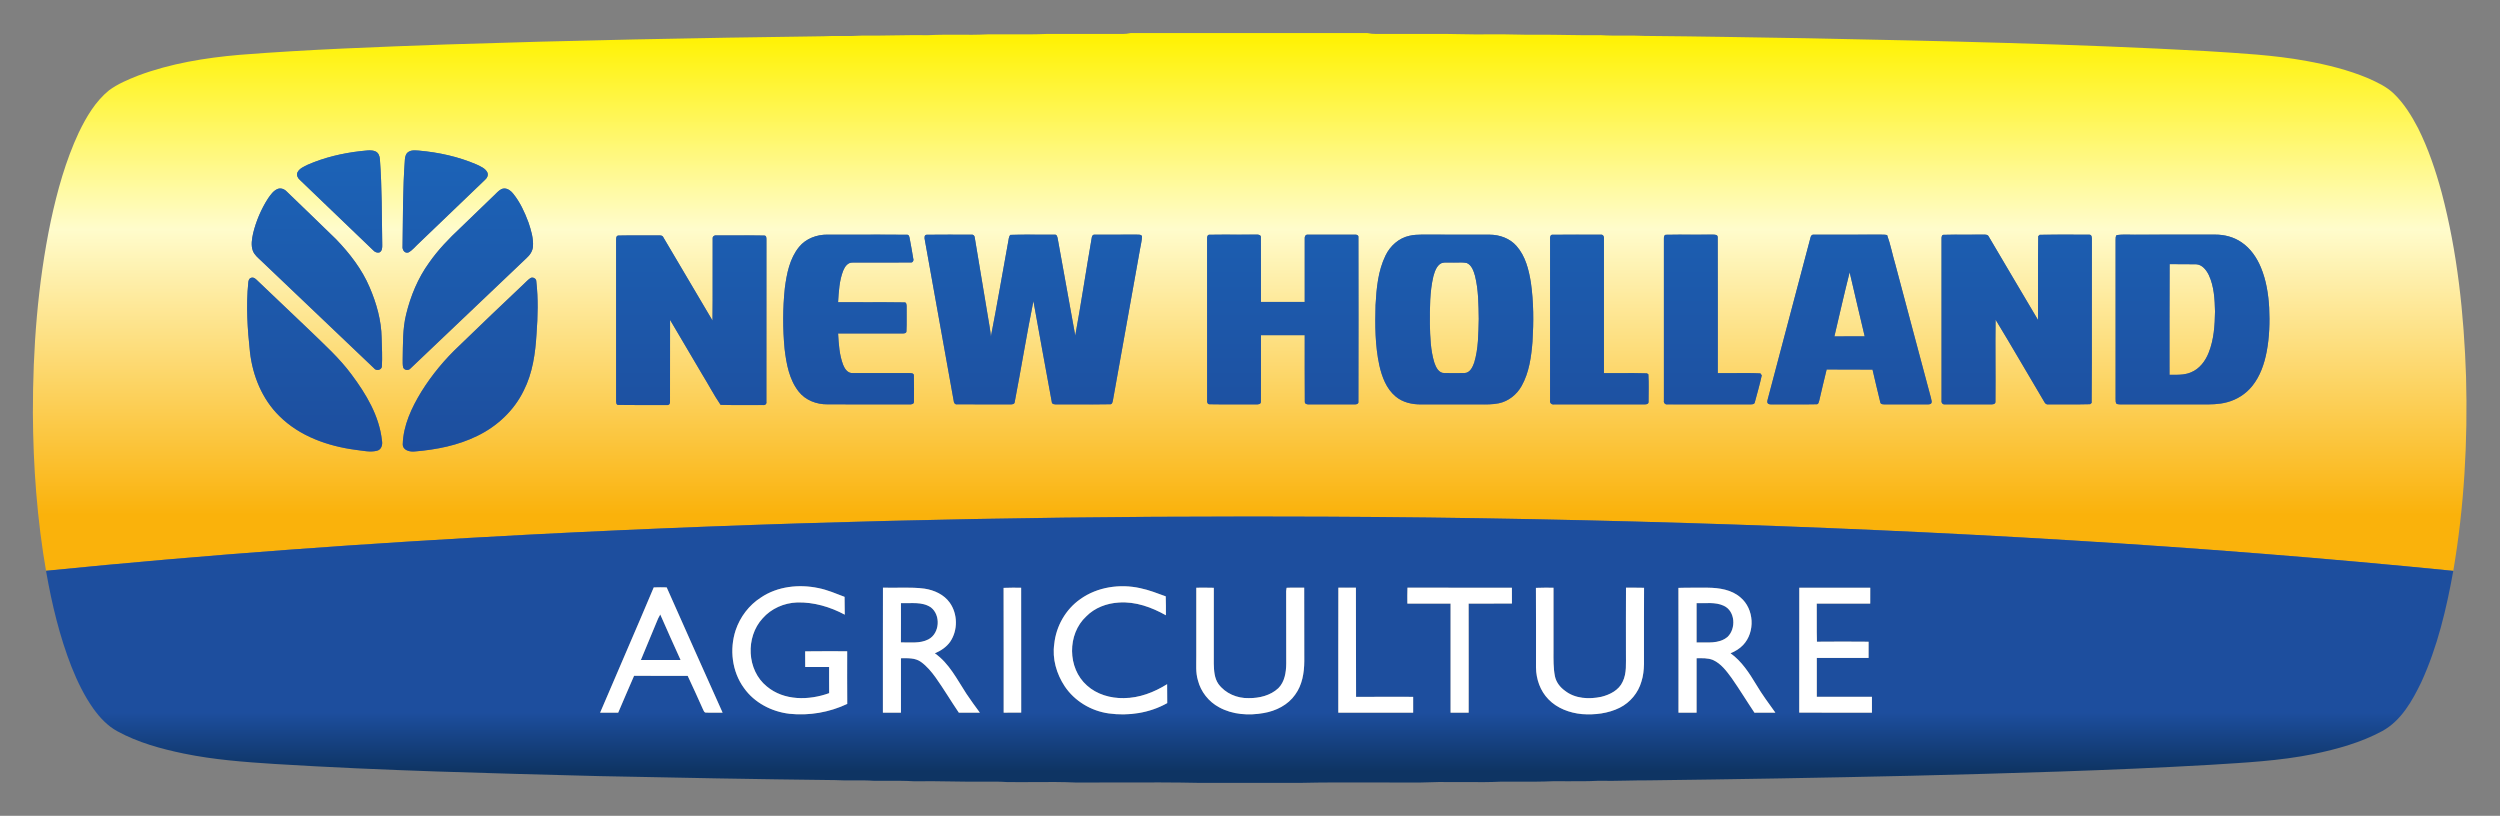 <?xml version="1.0" encoding="UTF-8" standalone="no"?>
<svg xmlns:inkscape="http://www.inkscape.org/namespaces/inkscape" xmlns:sodipodi="http://sodipodi.sourceforge.net/DTD/sodipodi-0.dtd" xmlns="http://www.w3.org/2000/svg" xmlns:svg="http://www.w3.org/2000/svg" version="1.1" id="svg2" width="718.111" height="234.331" viewBox="0 0 718.111 234.331" sodipodi:docname="new-holland.ai">
  <rect x="0" y="0" width="718.111" height="234.331" fill="#808080" stroke="none"/>
  <defs id="defs6">
    <linearGradient x1="0" y1="0" x2="1" y2="0" gradientUnits="userSpaceOnUse" gradientTransform="matrix(0,116.179,116.179,0,269.291,52.482)" spreadMethod="pad" id="linearGradient30">
      <stop style="stop-opacity:1;stop-color:#fab20b" offset="0" id="stop22"></stop>
      <stop style="stop-opacity:1;stop-color:#fab20b" offset="0.105" id="stop24"></stop>
      <stop style="stop-opacity:1;stop-color:#fffccc" offset="0.637" id="stop26"></stop>
      <stop style="stop-opacity:1;stop-color:#fff200" offset="1" id="stop28"></stop>
    </linearGradient>
    <linearGradient x1="0" y1="0" x2="1" y2="0" gradientUnits="userSpaceOnUse" gradientTransform="matrix(0,57.398,57.398,0,269.288,7.087)" spreadMethod="pad" id="linearGradient54">
      <stop style="stop-opacity:1;stop-color:#0e3463" offset="0" id="stop46"></stop>
      <stop style="stop-opacity:1;stop-color:#0e3463" offset="0.043" id="stop48"></stop>
      <stop style="stop-opacity:1;stop-color:#1d4e9e" offset="0.264" id="stop50"></stop>
      <stop style="stop-opacity:1;stop-color:#1d4e9e" offset="1" id="stop52"></stop>
    </linearGradient>
    <linearGradient x1="0" y1="0" x2="1" y2="0" gradientUnits="userSpaceOnUse" gradientTransform="matrix(0,-64.913,-64.913,0,271.146,143.395)" spreadMethod="pad" id="linearGradient74">
      <stop style="stop-opacity:1;stop-color:#1c63b7" offset="0" id="stop70"></stop>
      <stop style="stop-opacity:1;stop-color:#1d4e9e" offset="1" id="stop72"></stop>
    </linearGradient>
    <clipPath id="clipPath84">
      <path d="M 0,175.748 H 538.583 V 0 H 0 Z" id="path82"></path>
    </clipPath>
  </defs>
  <g id="g8" inkscape:groupmode="layer" inkscape:label="new-holland" transform="matrix(1.333,0,0,-1.333,0,234.331)">
    <g id="g10">
      <g id="g12">
        <g id="g18">
          <g id="g20">
            <path d="m 243.61,168.662 c -0.558,-0.126 -1.133,-0.198 -1.704,-0.187 v 0 c -2.81,0.008 -5.617,0.008 -8.424,0.007 v 0 c -2.545,0 -5.089,-0.001 -7.636,0.005 v 0 c -2.805,-0.124 -5.619,-0.111 -8.434,-0.098 v 0 c -1.539,0.007 -3.079,0.014 -4.618,-0.001 v 0 c -2.112,-0.11 -4.225,-0.098 -6.339,-0.086 v 0 c -2.138,0.011 -4.275,0.023 -6.413,-0.09 v 0 c -2.492,0.034 -4.982,-0.006 -7.473,-0.045 v 0 c -2.311,-0.037 -4.621,-0.074 -6.931,-0.052 v 0 c -1.44,-0.097 -2.882,-0.09 -4.324,-0.081 v 0 c -1.313,0.007 -2.627,0.014 -3.94,-0.058 v 0 c -27.07,-0.346 -54.128,-0.883 -81.187,-1.764 v 0 c -14.87,-0.539 -29.752,-1.068 -44.582,-2.238 v 0 c -7.406,-0.646 -14.835,-1.848 -21.821,-4.463 v 0 c -2.176,-0.865 -4.379,-1.777 -6.279,-3.174 v 0 c -2.946,-2.391 -4.908,-5.748 -6.536,-9.121 v 0 c -2.826,-6.065 -4.627,-12.542 -6.026,-19.069 v 0 C 8.106,114.557 7.07,100.635 7.087,86.781 v 0 C 7.145,75.302 7.991,63.799 9.97,52.483 v 0 l -0.046,0.313 c 34.563,3.463 69.241,5.96 103.941,7.784 v 0 c 53.421,2.771 106.911,4.008 160.401,3.899 v 0 c 29.722,-0.007 59.445,-0.493 89.162,-1.388 v 0 C 418.594,61.4 473.735,58.28 528.65,52.777 v 0 c 2.36,13.821 3.137,27.871 2.752,41.864 v 0 c -0.449,13.344 -1.841,26.731 -5.259,39.667 v 0 c -1.289,4.752 -2.871,9.446 -5.076,13.861 v 0 c -1.405,2.689 -3.023,5.316 -5.219,7.436 v 0 c -1.583,1.53 -3.609,2.46 -5.594,3.343 v 0 c -4.224,1.769 -8.701,2.878 -13.219,3.704 v 0 c -7.129,1.307 -14.392,1.662 -21.619,2.129 v 0 c -28.607,1.571 -57.253,2.182 -85.882,2.765 v 0 c -11.7,0.189 -23.395,0.409 -35.089,0.506 v 0 c -1.513,0.081 -3.027,0.074 -4.54,0.068 v 0 c -1.655,-0.007 -3.311,-0.014 -4.966,0.094 v 0 c -2.418,-0.04 -4.838,0 -7.258,0.039 v 0 c -2.118,0.035 -4.236,0.07 -6.35,0.051 v 0 c -1.638,-0.022 -3.272,0.012 -4.905,0.046 v 0 c -1.802,0.038 -3.603,0.076 -5.402,0.038 v 0 c -2.173,-0.037 -4.341,0.004 -6.509,0.044 v 0 c -2.003,0.038 -4.006,0.075 -6.009,0.052 v 0 c -1.872,-0.004 -3.744,-0.004 -5.615,-0.003 v 0 c -2.115,0 -4.231,0 -6.35,-0.006 v 0 c -0.619,-0.011 -1.26,0.061 -1.875,0.187 v 0 z M 80.402,121.875 c -5.265,5.057 -10.548,10.115 -15.82,15.181 v 0 c -0.449,0.388 -0.748,1.027 -0.478,1.605 v 0 c 0.432,0.852 1.387,1.223 2.187,1.63 v 0 c 3.626,1.583 7.516,2.496 11.435,2.94 v 0 c 1.047,0.058 2.163,0.369 3.171,-0.058 v 0 c 0.662,-0.288 0.927,-1.014 0.966,-1.673 v 0 c 0.467,-6.158 0.403,-12.334 0.507,-18.503 v 0 c 0.012,-0.569 -0.012,-1.287 -0.592,-1.595 v 0 c -0.111,-0.03 -0.219,-0.044 -0.325,-0.044 v 0 c -0.409,0 -0.777,0.208 -1.051,0.517 m 6.342,0.834 c 0.086,6.233 0.046,12.47 0.5,18.689 v 0 c 0.029,0.669 0.248,1.42 0.898,1.734 v 0 c 0.628,0.352 1.375,0.256 2.072,0.212 v 0 c 4.293,-0.375 8.568,-1.304 12.534,-3.02 v 0 c 0.834,-0.41 1.818,-0.793 2.267,-1.674 v 0 c 0.299,-0.628 -0.092,-1.275 -0.575,-1.682 v 0 c -4.708,-4.513 -9.404,-9.03 -14.122,-13.541 v 0 c -0.754,-0.669 -1.382,-1.523 -2.274,-2.025 v 0 c -0.117,-0.042 -0.229,-0.061 -0.334,-0.061 v 0 c -0.651,0 -1.046,0.738 -0.966,1.368 M 80.591,96.441 c -8.096,7.702 -16.182,15.422 -24.278,23.122 v 0 c -0.697,0.673 -1.508,1.293 -1.841,2.225 v 0 c -0.432,1.223 -0.179,2.531 0.074,3.75 v 0 c 0.656,2.672 1.755,5.244 3.251,7.555 v 0 c 0.541,0.761 1.117,1.609 2.026,1.984 v 0 c 0.731,0.288 1.502,-0.049 2.003,-0.595 v 0 c 3.522,-3.428 7.09,-6.804 10.588,-10.241 v 0 c 2.941,-3.054 5.594,-6.473 7.251,-10.395 v 0 c 1.468,-3.432 2.509,-7.098 2.573,-10.831 v 0 c 0.057,-2.076 0.172,-4.151 0.052,-6.222 v 0 c -0.062,-0.47 -0.496,-0.729 -0.929,-0.729 v 0 c -0.296,0 -0.592,0.121 -0.77,0.377 m 6.302,0.123 c -0.167,0.604 -0.103,1.237 -0.12,1.838 v 0 c 0.074,3.248 -0.041,6.536 0.758,9.711 v 0 c 0.956,3.922 2.534,7.744 4.91,11.032 v 0 c 1.939,2.794 4.322,5.251 6.796,7.572 v 0 c 2.394,2.312 4.794,4.61 7.188,6.931 v 0 c 0.506,0.479 0.967,1.026 1.582,1.371 v 0 c 0.979,0.482 1.991,-0.2 2.579,-0.961 v 0 c 1.485,-1.833 2.479,-4.009 3.296,-6.208 v 0 c 0.553,-1.65 1.082,-3.375 0.968,-5.141 v 0 c -0.058,-1.005 -0.656,-1.882 -1.399,-2.542 v 0 c -8.344,-7.915 -16.66,-15.873 -25.01,-23.789 v 0 c -0.175,-0.211 -0.437,-0.312 -0.7,-0.312 v 0 c -0.345,0 -0.691,0.172 -0.848,0.498 m 183.816,28.672 c 0.422,0.044 1.07,-0.063 0.997,-0.63 v 0 c 0.032,-4.628 0,-9.251 0.011,-13.879 v 0 h 9.431 c 0,4.549 -0.005,9.095 0,13.647 v 0 c -0.058,0.424 0.19,0.94 0.708,0.847 v 0 c 3.355,0.015 6.705,0.009 10.066,0 v 0 c 0.367,0.073 0.873,-0.113 0.798,-0.575 v 0 c 0.024,-11.807 0.024,-23.615 0,-35.423 v 0 c 0.075,-0.443 -0.442,-0.609 -0.794,-0.575 v 0 c -3.262,-0.013 -6.531,0 -9.793,0 v 0 c -0.426,-0.029 -1.002,0.059 -0.967,0.596 v 0 c -0.046,4.778 -0.006,9.548 -0.018,14.324 v 0 c -3.148,0.008 -6.289,0.008 -9.431,0 v 0 c -0.011,-4.77 0.021,-9.546 -0.011,-14.316 v 0 c 0.028,-0.617 -0.633,-0.614 -1.105,-0.61 v 0 c -0.055,0.001 -0.108,0.001 -0.156,0.001 v 0 c -1.389,0.014 -2.777,0.01 -4.163,0.005 v 0 c -1.872,-0.006 -3.741,-0.012 -5.61,0.03 v 0 c -0.453,-0.043 -0.609,0.458 -0.551,0.819 v 0 c -0.007,11.613 0,23.243 -0.007,34.865 v 0 c -0.028,0.328 0.07,0.897 0.531,0.845 v 0 c 1.916,0.033 3.833,0.028 5.75,0.023 v 0 c 0.679,-0.001 1.356,-0.003 2.034,-0.003 v 0 c 0.76,0 1.52,0.002 2.28,0.009 m 185.451,-36.5 c -0.328,0.252 -0.254,0.674 -0.278,1.034 v 0 c 0.012,11.436 0.012,22.869 0,34.304 v 0 c 0.024,0.357 -0.05,0.796 0.249,1.063 v 0 c 0.987,0.132 1.984,0.112 2.984,0.093 v 0 c 0.631,-0.013 1.264,-0.026 1.897,0 v 0 c 5.437,0 10.875,-0.009 16.325,0.006 v 0 c 1.997,0.009 4.034,-0.517 5.69,-1.664 v 0 c 1.925,-1.295 3.282,-3.282 4.163,-5.403 v 0 c 1.138,-2.73 1.616,-5.702 1.788,-8.647 v 0 c 0.149,-3.175 0.06,-6.364 -0.535,-9.496 v 0 c -0.505,-2.643 -1.404,-5.287 -3.113,-7.412 v 0 c -1.369,-1.709 -3.303,-2.945 -5.42,-3.498 v 0 c -1.788,-0.493 -3.634,-0.481 -5.471,-0.469 v 0 c -0.489,0.004 -0.979,0.007 -1.465,10e-4 v 0 h -14.957 c -0.161,0.002 -0.323,-10e-4 -0.484,-0.003 v 0 c -0.12,-0.002 -0.239,-0.004 -0.358,-0.004 v 0 c -0.343,0 -0.683,0.016 -1.015,0.095 m -16.947,36.158 c 0.074,0.07 0.235,0.22 0.32,0.299 v 0 c 3.535,0.082 7.08,0.028 10.614,0.028 v 0 c 0.656,0.073 0.638,-0.688 0.626,-1.141 v 0 c -0.047,-11.7 0.047,-23.42 -0.052,-35.115 v 0 c -0.075,-0.072 -0.242,-0.201 -0.332,-0.273 v 0 c -1.896,-0.063 -3.793,-0.055 -5.69,-0.046 v 0 c -1.089,0.006 -2.177,0.01 -3.265,0.002 v 0 c -0.438,-0.084 -0.736,0.174 -0.915,0.54 v 0 c -3.511,5.897 -6.93,11.858 -10.497,17.719 v 0 c -0.087,-5.89 0.035,-11.792 -0.028,-17.689 v 0 c 0.028,-0.57 -0.673,-0.583 -1.07,-0.57 v 0 c -1.501,0.006 -3.005,0.004 -4.51,0.002 v 0 c -1.76,-0.003 -3.522,-0.005 -5.281,0.006 v 0 c -0.512,-0.092 -0.846,0.358 -0.758,0.826 v 0 34.88 c -0.012,0.313 0.033,0.874 0.494,0.831 v 0 c 1.558,0.049 3.118,0.042 4.678,0.035 v 0 c 1.168,-0.006 2.336,-0.011 3.506,0.008 v 0 c 0.119,-0.011 0.251,-0.007 0.386,-0.004 v 0 c 0.446,0.011 0.932,0.022 1.127,-0.446 v 0 c 3.539,-5.969 7.043,-11.974 10.6,-17.936 v 0 c 0.035,6.013 -0.047,12.03 0.047,18.044 m -221.994,-1.381 c 0.15,0.561 0.087,1.23 0.507,1.668 v 0 c 2.099,0.07 4.207,0.059 6.312,0.047 v 0 c 1.068,-0.006 2.136,-0.012 3.201,-0.007 v 0 c 0.511,0.088 0.603,-0.473 0.684,-0.847 v 0 c 1.255,-6.965 2.515,-13.931 3.78,-20.9 v 0 c 1.273,7.023 2.337,14.091 3.558,21.132 v 0 c 0.028,0.322 0.253,0.688 0.65,0.615 v 0 c 1.504,0.015 3.01,0.011 4.517,0.008 v 0 c 1.488,-0.004 2.978,-0.008 4.471,0.007 v 0 c 0.093,-0.011 0.197,-0.01 0.305,-0.01 v 0 c 0.345,0.001 0.723,0.003 0.881,-0.347 v 0 c -0.006,-0.921 -0.276,-1.818 -0.414,-2.716 v 0 c -1.951,-10.875 -3.902,-21.747 -5.847,-32.623 v 0 c -0.069,-0.345 -0.15,-0.921 -0.639,-0.862 v 0 c -2.452,-0.048 -4.906,-0.041 -7.363,-0.033 v 0 c -1.356,0.004 -2.713,0.008 -4.072,0.003 v 0 c -0.431,-0.005 -1.105,-0.029 -1.116,0.575 v 0 c -1.341,7.227 -2.636,14.46 -3.948,21.684 v 0 c -1.455,-7.209 -2.63,-14.485 -4.022,-21.712 v 0 c -0.03,-0.553 -0.579,-0.549 -1.021,-0.546 v 0 c -0.075,0 -0.146,0.001 -0.211,-0.001 v 0 c -1.545,0.006 -3.088,0.004 -4.631,0.001 v 0 c -2.172,-0.003 -4.345,-0.007 -6.521,0.014 v 0 c -0.524,-0.099 -0.76,0.374 -0.783,0.805 v 0 c -2.065,11.549 -4.137,23.084 -6.214,34.635 v 0 c -0.093,0.401 -0.156,1.118 0.448,1.104 v 0 c 3.183,0.044 6.365,0.014 9.547,0.014 v 0 c 0.444,0.073 0.731,-0.19 0.766,-0.615 v 0 c 1.099,-6.466 2.14,-12.93 3.233,-19.395 v 0 c 0.104,-0.63 0.19,-1.277 0.248,-1.923 v 0 c 1.323,6.722 2.457,13.487 3.694,20.225 m 187.517,1.723 c 0.168,-0.005 0.337,-0.003 0.507,-0.002 v 0 c 0.47,0.004 0.944,0.007 1.409,-0.097 v 0 c 0.748,-2.054 1.145,-4.237 1.778,-6.343 v 0 c 2.542,-9.575 5.088,-19.157 7.666,-28.737 v 0 c 0.044,-0.403 0.351,-0.906 -0.012,-1.263 v 0 c -0.269,-0.161 -0.583,-0.154 -0.891,-0.147 v 0 c -0.134,0.003 -0.266,0.006 -0.392,-0.004 v 0 c -2.821,0.005 -5.638,0.005 -8.459,0.005 v 0 c -0.449,0.015 -1.15,-0.078 -1.185,0.547 v 0 c -0.583,2.312 -1.1,4.638 -1.653,6.954 v 0 c -1.612,0.016 -3.222,0.014 -4.831,0.012 v 0 c -1.684,-0.001 -3.367,-0.003 -5.05,0.017 v 0 c -0.562,-2.214 -1.053,-4.433 -1.582,-6.647 v 0 c -0.115,-0.321 -0.149,-0.903 -0.627,-0.853 v 0 c -1.786,-0.046 -3.577,-0.039 -5.368,-0.032 v 0 c -1.292,0.006 -2.585,0.011 -3.874,-0.003 v 0 c -0.12,0.017 -0.255,0.014 -0.392,0.012 v 0 c -0.365,-0.006 -0.749,-0.012 -0.921,0.354 v 0 c -0.103,0.366 0.087,0.732 0.155,1.092 v 0 c 3.056,11.5 6.078,23.011 9.132,34.519 v 0 c 0.071,0.358 0.307,0.674 0.727,0.601 v 0 c 2.37,0.012 4.74,0.01 7.11,0.009 v 0 c 0.948,-0.001 1.897,-0.002 2.845,-0.002 v 0 c 1.302,0 2.605,0.002 3.908,0.008 m -35.886,0 c 0.065,-0.003 0.139,-0.002 0.217,-0.002 v 0 c 0.48,0.004 1.102,0.007 1.078,-0.599 v 0 c 0.04,-9.749 0.005,-19.494 0.017,-29.248 v 0 c 1.173,-0.017 2.352,-0.006 3.529,0.004 v 0 c 1.885,0.017 3.772,0.035 5.649,-0.061 v 0 c 0.076,-0.108 0.23,-0.312 0.299,-0.416 v 0 c -0.414,-1.941 -0.973,-3.851 -1.485,-5.768 v 0 c -0.074,-0.57 -0.736,-0.483 -1.15,-0.498 v 0 c -2.716,0.006 -5.428,0.004 -8.141,0.002 v 0 c -3.174,-0.003 -6.348,-0.005 -9.525,0.006 v 0 c -0.525,-0.106 -0.887,0.353 -0.789,0.841 v 0 c -0.006,11.623 -0.006,23.243 0,34.865 v 0 c -0.018,0.328 0.057,0.889 0.511,0.839 v 0 c 1.878,0.042 3.76,0.036 5.638,0.029 v 0 c 0.678,-0.002 1.355,-0.005 2.032,-0.005 v 0 c 0.708,0 1.414,0.003 2.12,0.011 M 300.719,90.374 c -1.996,1.673 -2.934,4.238 -3.492,6.707 v 0 c -0.916,4.253 -0.938,8.647 -0.811,12.978 v 0 c 0.195,3.622 0.535,7.363 2.146,10.667 v 0 c 0.995,2.076 2.871,3.778 5.173,4.261 v 0 c 0.847,0.194 1.722,0.249 2.584,0.249 v 0 c 4.892,-0.015 9.783,0 14.675,-0.015 v 0 c 2.153,0 4.368,-0.795 5.8,-2.439 v 0 c 1.917,-2.17 2.641,-5.081 3.091,-7.86 v 0 c 0.603,-4.224 0.615,-8.502 0.349,-12.755 v 0 c -0.263,-3.261 -0.713,-6.637 -2.342,-9.539 v 0 c -1.023,-1.853 -2.824,-3.303 -4.925,-3.741 v 0 c -1.355,-0.271 -2.728,-0.255 -4.105,-0.24 v 0 c -0.56,0.007 -1.12,0.014 -1.679,10e-4 v 0 h -10.871 c -0.07,-10e-4 -0.139,-0.002 -0.209,-0.002 v 0 c -1.914,0 -3.896,0.458 -5.384,1.728 m -115.345,34.855 c 3.358,0.005 6.717,0.011 10.075,-0.022 v 0 c 0.472,0.044 0.524,-0.552 0.593,-0.875 v 0 c 0.259,-1.443 0.541,-2.872 0.765,-4.324 v 0 c 0.144,-0.331 -0.137,-0.834 -0.529,-0.776 v 0 c -2.193,-0.022 -4.387,-0.018 -6.581,-0.013 v 0 c -1.997,0.004 -3.994,0.009 -5.987,-0.007 v 0 c -1.019,0.05 -1.669,-0.898 -2.003,-1.726 v 0 c -0.851,-2.16 -0.961,-4.525 -1.11,-6.814 v 0 c 2.054,-0.019 4.108,-0.014 6.16,-0.009 v 0 c 2.707,0.006 5.413,0.013 8.117,-0.034 v 0 c 0.466,0.069 0.489,-0.555 0.495,-0.864 v 0 c -0.029,-1.795 0.052,-3.584 -0.04,-5.373 v 0 c -0.017,-0.488 -0.628,-0.458 -0.979,-0.464 v 0 c -4.58,0.006 -9.168,0 -13.748,0.006 v 0 c 0.133,-2.284 0.266,-4.625 1.095,-6.781 v 0 c 0.332,-0.848 0.994,-1.823 2.042,-1.751 v 0 c 2.424,-0.014 4.854,-0.011 7.282,-0.009 v 0 c 1.652,0.002 3.303,0.003 4.952,0.001 v 0 c 0.363,0.008 0.973,-0.015 0.956,-0.509 v 0 c 0.051,-1.882 0.029,-3.765 0.017,-5.633 v 0 c 0.046,-0.545 -0.559,-0.633 -0.973,-0.604 v 0 c -5.892,0 -11.774,-0.013 -17.672,0.015 v 0 c -2.337,-0.028 -4.748,0.883 -6.204,2.759 v 0 c -2.037,2.586 -2.636,5.961 -3.021,9.136 v 0 c -0.414,4.366 -0.414,8.778 0.046,13.144 v 0 c 0.403,3.111 1.042,6.393 3.073,8.885 v 0 c 1.462,1.795 3.815,2.664 6.099,2.643 v 0 c 1.108,-0.004 2.216,-0.006 3.324,-0.006 v 0 c 1.252,0 2.504,0.002 3.756,0.005 m 160.255,-0.855 c 0.006,-9.658 0,-19.32 0,-28.987 v 0 c 1.165,-0.011 2.333,-0.004 3.499,0.003 v 0 c 1.925,0.012 3.849,0.023 5.766,-0.047 v 0 c 0.075,-0.057 0.225,-0.159 0.311,-0.208 v 0 c 0.121,-1.975 0.039,-3.956 0.039,-5.94 v 0 c 0.024,-0.567 -0.677,-0.56 -1.074,-0.547 v 0 c -6.43,0 -12.856,-0.005 -19.291,0 v 0 c -0.524,-0.098 -0.976,0.317 -0.858,0.849 v 0 c -0.003,11.623 -0.003,23.243 0,34.865 v 0 c -0.038,0.343 0.082,0.903 0.549,0.845 v 0 c 3.457,0.044 6.911,0.014 10.364,0.014 v 0 c 0.511,0.088 0.758,-0.414 0.695,-0.847 m -192.062,0 c -0.063,0.452 0.363,0.763 0.788,0.691 v 0 c 1.229,-0.005 2.46,-0.002 3.69,0.003 v 0 c 2.216,0.007 4.433,0.014 6.646,-0.032 v 0 c 0.507,0 0.46,-0.589 0.465,-0.933 v 0 c -0.011,-11.636 0,-23.258 -0.005,-34.893 v 0 c 0.103,-0.446 -0.287,-0.791 -0.731,-0.699 v 0 c -1.123,0.009 -2.245,0.002 -3.368,-0.004 v 0 c -1.925,-0.011 -3.848,-0.022 -5.771,0.043 v 0 c -1.449,2.111 -2.628,4.409 -3.981,6.594 v 0 c -2.309,3.906 -4.593,7.828 -6.912,11.719 v 0 C 144.371,100.982 144.4,95.1 144.377,89.218 v 0 c 0.057,-0.39 -0.225,-0.77 -0.634,-0.707 v 0 c -3.498,0 -7.002,-0.034 -10.496,0.024 v 0 c -0.512,-0.015 -0.472,0.616 -0.484,0.962 v 0 c 0.012,11.529 0,23.055 0,34.592 v 0 c 0,0.366 0,0.947 0.513,0.947 v 0 c 1.587,0.041 3.175,0.035 4.761,0.029 v 0 c 1.181,-0.005 2.362,-0.009 3.543,0.006 v 0 c 0.091,-0.004 0.19,-0.002 0.291,0 v 0 c 0.431,0.01 0.908,0.019 1.089,-0.451 v 0 c 3.535,-5.963 7.039,-11.938 10.573,-17.898 v 0 c 0.074,5.882 -0.007,11.764 0.034,17.652 M 76.679,78.851 c -6.02,0.791 -12.12,2.945 -16.476,7.284 v 0 c -3.712,3.635 -5.749,8.677 -6.336,13.763 v 0 c -0.541,4.97 -0.869,9.998 -0.368,14.983 v 0 c 0.028,0.401 0.144,0.903 0.586,1.034 v 0 c 0.524,0.229 0.973,-0.188 1.313,-0.517 v 0 c 3.752,-3.57 7.515,-7.125 11.251,-10.71 v 0 c 3.153,-3.067 6.468,-6.027 9.086,-9.573 v 0 c 3.147,-4.21 6.002,-8.944 6.572,-14.252 v 0 c 0.178,-0.862 -0.087,-1.96 -1.065,-2.198 v 0 c -0.451,-0.117 -0.91,-0.161 -1.372,-0.161 v 0 c -1.063,0 -2.144,0.234 -3.191,0.347 m 10.105,1.164 c 0.098,4.094 1.916,7.93 4.017,11.378 v 0 c 2.273,3.643 5.04,6.981 8.183,9.925 v 0 c 4.575,4.454 9.218,8.851 13.857,13.247 v 0 c 0.466,0.429 0.892,0.917 1.422,1.278 v 0 c 0.511,0.366 1.329,-0.059 1.306,-0.689 v 0 c 0.431,-3.75 0.328,-7.544 0.046,-11.306 v 0 c -0.253,-4.182 -0.834,-8.446 -2.762,-12.225 v 0 c -2.072,-4.282 -5.726,-7.7 -10.014,-9.769 v 0 c -4.171,-2.053 -8.81,-2.959 -13.42,-3.345 v 0 c -0.136,-0.017 -0.281,-0.026 -0.43,-0.026 v 0 c -1.002,0 -2.175,0.408 -2.205,1.532 m 227.215,39.207 c -0.381,-0.011 -0.76,-0.021 -1.137,-0.004 v 0 c -0.244,-0.015 -0.494,-0.007 -0.743,10e-4 v 0 c -0.543,0.017 -1.087,0.034 -1.588,-0.173 v 0 c -0.999,-0.575 -1.351,-1.754 -1.652,-2.788 v 0 c -0.799,-3.361 -0.764,-6.853 -0.758,-10.292 v 0 c 0.062,-2.794 0.142,-5.647 0.972,-8.338 v 0 c 0.332,-0.972 0.926,-2.234 2.141,-2.226 v 0 c 1.444,-0.023 2.878,-0.029 4.322,0 v 0 c 1.22,0.03 1.778,1.299 2.123,2.269 v 0 c 0.915,3.044 0.885,6.257 0.973,9.394 v 0 c -0.052,3.116 -0.052,6.27 -0.813,9.309 v 0 c -0.304,1.028 -0.679,2.24 -1.732,2.73 v 0 c -0.459,0.105 -0.925,0.132 -1.394,0.132 v 0 c -0.237,0 -0.476,-0.007 -0.714,-0.014 M 467.502,95.027 c 1.549,0 3.17,-0.101 4.627,0.531 v 0 c 1.848,0.747 3.107,2.444 3.814,4.239 v 0 c 1.124,2.815 1.319,5.882 1.366,8.876 v 0 c -0.065,2.659 -0.202,5.418 -1.342,7.858 v 0 c -0.533,1.078 -1.414,2.242 -2.723,2.312 v 0 c -1.073,0.029 -2.146,0.025 -3.216,0.022 v 0 c -0.836,-0.003 -1.671,-0.006 -2.502,0.007 v 0 c -0.052,-7.942 -0.012,-15.895 -0.024,-23.845 m -72.211,8.276 c 1.387,0.018 2.771,0.015 4.158,0.013 v 0 c 0.788,-0.002 1.578,-0.004 2.369,-0.001 v 0 c -1.081,4.607 -2.181,9.195 -3.24,13.805 v 0 c -1.162,-4.58 -2.203,-9.207 -3.287,-13.817" style="fill:url(#linearGradient30);stroke:none" id="path32"></path>
          </g>
        </g>
      </g>
    </g>
    <g id="g34">
      <g id="g36">
        <g id="g42">
          <g id="g44">
            <path d="M 113.865,60.58 C 79.165,58.756 44.487,56.259 9.924,52.796 v 0 L 9.97,52.483 c 1.221,-6.914 2.866,-13.792 5.426,-20.347 v 0 c 1.267,-3.17 2.758,-6.284 4.743,-9.073 v 0 c 1.387,-1.924 3.05,-3.712 5.163,-4.856 v 0 c 4.442,-2.423 9.373,-3.776 14.316,-4.799 v 0 c 6.451,-1.33 13.029,-1.824 19.589,-2.243 v 0 C 82.473,9.725 105.78,9.157 129.075,8.552 v 0 c 16.936,-0.35 33.878,-0.675 50.813,-0.861 v 0 c 1.337,-0.078 2.676,-0.07 4.015,-0.062 v 0 c 1.487,0.009 2.974,0.017 4.457,-0.089 v 0 c 1.001,-0.014 2.003,-0.01 3.007,-0.005 v 0 c 1.896,0.009 3.794,0.018 5.688,-0.099 v 0 c 2.573,0.05 5.139,0.009 7.704,-0.032 v 0 c 2.137,-0.034 4.275,-0.068 6.418,-0.049 v 0 c 0.488,-0.002 0.978,10e-4 1.468,0.004 v 0 c 1.414,0.008 2.831,0.017 4.247,-0.086 v 0 c 2.001,-0.035 4.003,-0.021 6.005,-0.007 v 0 c 2.981,0.02 5.96,0.041 8.939,-0.098 v 0 c 3.111,-0.013 6.223,-0.002 9.334,0.009 v 0 c 5.862,0.019 11.724,0.039 17.582,-0.09 v 0 c 7.066,0.011 14.139,0.011 21.205,0 v 0 c 5.315,0.125 10.635,0.107 15.954,0.09 v 0 c 2.568,-0.008 5.136,-0.017 7.704,-0.009 v 0 c 1.428,-0.042 2.856,0.004 4.284,0.05 v 0 c 1.382,0.044 2.768,0.089 4.158,0.055 v 0 c 1.356,0.014 2.713,0.004 4.07,-0.007 v 0 c 2.441,-0.02 4.884,-0.039 7.33,0.089 v 0 c 1.357,0.017 2.718,0.011 4.08,0.003 v 0 c 2.353,-0.01 4.708,-0.021 7.055,0.089 v 0 c 1.023,0.008 2.047,0.003 3.072,-0.002 v 0 c 2.236,-0.01 4.476,-0.021 6.711,0.095 v 0 c 2.051,-0.046 4.101,-0.004 6.152,0.037 v 0 c 1.578,0.032 3.156,0.064 4.735,0.057 v 0 c 18.842,0.232 37.682,0.556 56.535,0.988 v 0 c 21.482,0.539 42.982,1.12 64.445,2.357 v 0 c 7.459,0.471 14.951,0.837 22.29,2.325 v 0 c 5.114,1.062 10.225,2.474 14.835,4.962 v 0 c 4.074,2.251 6.451,6.505 8.403,10.555 v 0 c 3.48,7.592 5.408,15.784 6.88,23.956 v 0 C 473.735,58.28 418.594,61.4 363.428,63.091 v 0 c -29.717,0.895 -59.44,1.381 -89.162,1.388 v 0 c -2.161,0.004 -4.314,0.006 -6.476,0.006 v 0 c -51.328,0 -102.663,-1.246 -153.925,-3.905 m 56.264,-38.598 c -3.844,0.442 -7.573,2.382 -9.812,5.554 v 0 c -2.589,3.538 -3.147,8.331 -1.796,12.449 v 0 c 0.968,2.866 2.878,5.409 5.445,7.048 v 0 c 3.585,2.422 8.2,2.91 12.373,2.039 v 0 c 1.962,-0.388 3.797,-1.186 5.656,-1.894 v 0 c 0.034,-1.278 0,-2.556 0.04,-3.841 v 0 c -3.147,1.686 -6.686,2.731 -10.272,2.632 v 0 c -2.797,-0.098 -5.57,-1.306 -7.423,-3.421 v 0 c -3.718,-4.032 -3.443,-11.166 0.898,-14.674 v 0 c 3.705,-3.114 9.087,-3.028 13.437,-1.447 v 0 c -0.03,1.875 0,3.757 -0.012,5.629 v 0 c -1.715,0.013 -3.441,0 -5.15,0.013 v 0 c 0,1.114 0,2.253 -0.012,3.369 v 0 c 3.021,0.034 6.043,0.034 9.058,0.018 v 0 c -0.012,-3.783 -0.017,-7.571 0.011,-11.347 v 0 c -3.123,-1.48 -6.579,-2.253 -10.035,-2.253 v 0 c -0.803,0 -1.607,0.042 -2.406,0.126 m 68.752,0.082 c -3.776,0.534 -7.327,2.661 -9.45,5.844 v 0 c -1.761,2.66 -2.722,5.937 -2.25,9.122 v 0 c 0.386,3.81 2.446,7.446 5.61,9.66 v 0 c 3.684,2.631 8.523,3.329 12.896,2.365 v 0 c 1.9,-0.395 3.707,-1.111 5.514,-1.767 v 0 c 0.057,-1.359 0.029,-2.719 0.034,-4.078 v 0 c -3.083,1.731 -6.554,3.004 -10.157,2.742 v 0 c -2.583,-0.151 -5.179,-1.115 -7.009,-2.986 v 0 c -4.12,-3.811 -4.074,-11.16 0.15,-14.883 v 0 c 2.124,-1.934 5.105,-2.783 7.947,-2.726 v 0 c 3.338,0.012 6.543,1.261 9.334,3.005 v 0 c 0.006,-1.371 -0.006,-2.718 0.023,-4.079 v 0 c -2.919,-1.647 -6.275,-2.43 -9.626,-2.43 v 0 c -1.01,0 -2.02,0.071 -3.016,0.211 m -98.009,27.147 c 0.927,0.035 1.858,0.035 2.791,0.006 v 0 c 3.971,-9.016 8.034,-17.999 12.045,-26.99 v 0 c -0.437,0.004 -0.877,-0.002 -1.315,-0.006 v 0 c -0.815,-0.008 -1.632,-0.017 -2.442,0.029 v 0 c -0.3,0.163 -0.358,0.546 -0.519,0.808 v 0 c -1.065,2.37 -2.136,4.746 -3.24,7.092 v 0 c -3.862,0 -7.711,0 -11.561,0.012 v 0 c -1.168,-2.637 -2.273,-5.292 -3.418,-7.935 v 0 h -3.89 c 3.82,9.005 7.762,17.962 11.549,26.984 m 52.613,-0.06 c 1.922,0.024 3.843,0.049 5.752,-0.206 v 0 c 2.077,-0.321 4.171,-1.261 5.414,-3.012 v 0 c 1.738,-2.432 1.784,-5.953 0.104,-8.422 v 0 c -0.806,-1.151 -2.02,-1.947 -3.304,-2.503 v 0 c 3.102,-2.167 4.777,-5.63 6.791,-8.704 v 0 c 0.921,-1.393 1.917,-2.735 2.901,-4.077 v 0 h -4.53 c -1.703,2.503 -3.245,5.117 -5.006,7.587 v 0 c -0.897,1.243 -1.899,2.445 -3.147,3.346 v 0 c -1.244,0.901 -2.855,0.802 -4.317,0.79 v 0 c -0.006,-3.91 0,-7.82 0,-11.723 v 0 h -3.89 c 0.011,8.975 -0.017,17.951 0.011,26.932 v 0 c 0.507,-0.017 1.015,-0.022 1.523,-0.022 v 0 c 0.566,0 1.132,0.007 1.698,0.014 m 81.978,-21.655 c 1.375,1.365 1.679,3.422 1.703,5.275 v 0 c -0.017,5.222 0.006,10.451 -0.017,15.669 v 0 c 0.028,0.173 0.07,0.522 0.097,0.691 v 0 c 0.733,0.036 1.466,0.03 2.199,0.024 v 0 c 0.531,-0.004 1.062,-0.008 1.594,0.004 v 0 c 0.021,-5.286 0,-10.573 0.017,-15.859 v 0 c -0.017,-2.499 -0.449,-5.125 -1.956,-7.182 v 0 c -1.549,-2.241 -4.161,-3.531 -6.801,-3.978 v 0 c -3.207,-0.571 -6.688,-0.361 -9.589,1.237 v 0 c -2.25,1.202 -3.953,3.351 -4.575,5.815 v 0 c -0.512,1.679 -0.334,3.446 -0.351,5.17 v 0 c -0.011,4.933 0,9.859 0,14.785 v 0 c 1.261,0.006 2.52,0.024 3.775,-0.016 v 0 c -0.023,-5.455 0,-10.905 -0.006,-16.36 v 0 c 0.041,-1.487 0.116,-3.09 0.99,-4.352 v 0 c 1.479,-2.044 4.058,-3.137 6.549,-3.062 v 0 c 0.042,0 0.085,0 0.128,0 v 0 c 2.235,0 4.577,0.582 6.243,2.139 m 69.592,-1.859 c 1.851,0.454 3.792,1.434 4.607,3.248 v 0 c 0.922,1.87 0.68,4.015 0.709,6.024 v 0 c 0.006,4.758 -0.023,9.504 0.012,14.25 v 0 c 0.462,-0.005 0.926,-0.005 1.39,-0.004 v 0 c 0.832,0 1.665,10e-4 2.5,-0.024 v 0 c -0.028,-4.201 -0.011,-8.397 -0.017,-12.602 v 0 c -0.057,-2.539 0.248,-5.153 -0.553,-7.616 v 0 c -0.69,-2.41 -2.418,-4.496 -4.666,-5.623 v 0 c -2.51,-1.249 -5.381,-1.58 -8.149,-1.377 v 0 c -2.654,0.255 -5.341,1.243 -7.21,3.183 v 0 c -1.78,1.813 -2.661,4.357 -2.688,6.855 v 0 c -0.006,5.729 0.024,11.444 -0.018,17.162 v 0 c 1.26,0.058 2.52,0.034 3.787,0.034 v 0 -13.675 c -0.005,-1.8 -0.04,-3.625 0.306,-5.391 v 0 c 0.263,-1.302 1.12,-2.393 2.185,-3.149 v 0 c 1.457,-1.148 3.277,-1.587 5.108,-1.587 v 0 c 0.911,0 1.824,0.109 2.697,0.292 m -41.764,23.522 c 4.383,-0.017 8.771,-0.014 13.161,-0.011 v 0 c 3.114,0.002 6.228,0.004 9.341,-0.001 v 0 c 0,-1.139 -0.006,-2.271 0.006,-3.404 v 0 c -1.763,-0.019 -3.527,-0.017 -5.291,-0.014 v 0 c -1.346,0.002 -2.693,0.004 -4.037,-0.004 v 0 c 0.023,-7.824 0,-15.668 0.006,-23.498 v 0 h -3.897 v 23.498 h -9.311 c -0.011,1.151 -0.017,2.295 0.022,3.434 m -11.111,0 c 0.046,-7.843 -0.016,-15.697 0.035,-23.54 v 0 c 4.096,0.041 8.201,0.013 12.303,0.013 v 0 -3.405 h -16.131 c 0.005,8.975 -0.018,17.951 0.012,26.932 v 0 c 0.631,-0.006 1.259,-0.009 1.889,-0.009 v 0 c 0.629,0 1.259,0.003 1.892,0.009 m 69.499,-0.046 c 1.323,0.047 2.647,0.041 3.972,0.037 v 0 c 0.789,-0.003 1.58,-0.005 2.371,0.003 v 0 c 2.462,-0.029 5.121,-0.423 7.027,-2.097 v 0 c 2.969,-2.476 3.215,-7.465 0.574,-10.249 v 0 c -0.76,-0.806 -1.709,-1.369 -2.717,-1.783 v 0 c 2.418,-1.737 4.029,-4.252 5.535,-6.743 v 0 c 1.245,-2.116 2.712,-4.073 4.127,-6.054 v 0 c -1.502,-0.011 -3.004,0 -4.5,-0.011 v 0 c -1.667,2.48 -3.211,5.036 -4.925,7.481 v 0 c -1.1,1.493 -2.262,3.086 -4.018,3.881 v 0 c -1.115,0.453 -2.353,0.384 -3.533,0.372 v 0 -11.723 h -3.901 c -0.012,8.963 0.024,17.927 -0.012,26.886 m 26.034,-26.875 c 0.018,8.964 0,17.94 0.011,26.909 v 0 c 5.094,0 10.186,0.012 15.292,0 v 0 c -0.018,-1.145 -0.018,-2.288 -0.006,-3.422 v 0 h -11.528 c 0.041,-2.742 -0.039,-5.471 0.041,-8.214 v 0 c 3.711,0.035 7.43,0.035 11.135,0 v 0 c -0.012,-1.167 -0.012,-2.329 -0.006,-3.49 v 0 h -11.158 c 0,-2.796 -0.006,-5.589 0,-8.384 v 0 c 3.965,0.007 7.918,0.007 11.883,0 v 0 -3.41 c -2.878,0 -5.753,-0.005 -8.629,-0.005 v 0 c -2.345,0 -4.691,0.004 -7.035,0.016 M 216.276,22.227 c -0.018,8.963 0.023,17.927 -0.018,26.886 v 0 c 1.261,0.058 2.521,0.034 3.787,0.034 v 0 c 0.011,-8.969 -0.011,-17.945 0.011,-26.909 v 0 c -0.62,-0.011 -1.239,-0.014 -1.857,-0.014 v 0 c -0.642,0 -1.284,0.003 -1.923,0.003 m 150.899,23.597 c -0.533,-0.013 -1.063,-0.027 -1.583,-0.006 v 0 -8.463 c 0.442,0.01 0.897,0.002 1.357,-0.005 v 0 c 1.868,-0.032 3.817,-0.064 5.313,1.195 v 0 c 1.865,1.767 1.685,5.572 -0.805,6.711 v 0 c -1.038,0.492 -2.155,0.584 -3.282,0.584 v 0 c -0.333,0 -0.667,-0.008 -1,-0.016 M 195.68,45.823 c -0.519,-0.011 -1.034,-0.023 -1.537,-0.005 v 0 c -0.011,-2.817 0.018,-5.64 -0.011,-8.457 v 0 c 0.464,0.011 0.937,0.002 1.412,-0.008 v 0 c 1.547,-0.033 3.118,-0.065 4.515,0.664 v 0 c 2.457,1.29 2.693,5.227 0.541,6.89 v 0 c -1.181,0.802 -2.554,0.93 -3.944,0.93 v 0 c -0.325,0 -0.651,-0.007 -0.976,-0.014 m -54.226,-4.17 c -1.105,-2.696 -2.245,-5.379 -3.356,-8.075 v 0 c 2.849,-0.023 5.709,-0.005 8.563,-0.005 v 0 c -1.461,3.259 -2.963,6.524 -4.385,9.812 v 0 c -0.328,-0.552 -0.604,-1.133 -0.822,-1.732" style="fill:url(#linearGradient54);stroke:none" id="path56"></path>
          </g>
        </g>
      </g>
    </g>
    <g id="g58">
      <g id="g60">
        <g id="g66">
          <g id="g68">
            <path d="m 77.726,143.231 c -3.919,-0.444 -7.809,-1.357 -11.435,-2.94 v 0 c -0.8,-0.407 -1.755,-0.778 -2.187,-1.63 v 0 c -0.27,-0.578 0.029,-1.217 0.478,-1.605 v 0 c 5.272,-5.066 10.555,-10.124 15.82,-15.181 v 0 c 0.345,-0.389 0.84,-0.618 1.376,-0.473 v 0 c 0.58,0.308 0.604,1.026 0.592,1.595 v 0 c -0.104,6.169 -0.04,12.345 -0.507,18.503 v 0 c -0.039,0.659 -0.304,1.385 -0.966,1.673 v 0 c -0.396,0.168 -0.809,0.221 -1.228,0.221 v 0 c -0.647,0 -1.308,-0.128 -1.943,-0.163 m 10.416,-0.099 c -0.65,-0.314 -0.869,-1.065 -0.898,-1.734 v 0 c -0.454,-6.219 -0.414,-12.456 -0.5,-18.689 v 0 c -0.093,-0.74 0.454,-1.609 1.3,-1.307 v 0 c 0.892,0.502 1.52,1.356 2.274,2.025 v 0 c 4.718,4.511 9.414,9.028 14.122,13.541 v 0 c 0.483,0.407 0.874,1.054 0.575,1.682 v 0 c -0.449,0.881 -1.433,1.264 -2.267,1.674 v 0 c -3.966,1.716 -8.241,2.645 -12.534,3.02 v 0 c -0.292,0.018 -0.592,0.046 -0.889,0.046 v 0 c -0.413,0 -0.818,-0.053 -1.183,-0.258 m -28.319,-8.055 c -0.909,-0.375 -1.485,-1.223 -2.026,-1.984 v 0 c -1.496,-2.311 -2.595,-4.883 -3.251,-7.555 v 0 c -0.253,-1.219 -0.506,-2.527 -0.074,-3.75 v 0 c 0.333,-0.932 1.144,-1.552 1.841,-2.225 v 0 c 8.096,-7.7 16.182,-15.42 24.278,-23.122 v 0 c 0.439,-0.632 1.595,-0.438 1.699,0.352 v 0 c 0.12,2.071 0.005,4.146 -0.052,6.222 v 0 c -0.064,3.733 -1.105,7.399 -2.573,10.831 v 0 c -1.657,3.922 -4.31,7.341 -7.251,10.395 v 0 c -3.498,3.437 -7.066,6.813 -10.588,10.241 v 0 c -0.375,0.409 -0.902,0.701 -1.449,0.701 v 0 c -0.184,0 -0.37,-0.033 -0.554,-0.106 m 48.184,-0.058 c -0.615,-0.345 -1.076,-0.892 -1.582,-1.371 v 0 c -2.394,-2.321 -4.794,-4.619 -7.188,-6.931 v 0 c -2.474,-2.321 -4.857,-4.778 -6.796,-7.572 v 0 c -2.376,-3.288 -3.954,-7.11 -4.91,-11.032 v 0 c -0.799,-3.175 -0.684,-6.463 -0.758,-9.711 v 0 c 0.017,-0.601 -0.047,-1.234 0.12,-1.838 v 0 c 0.276,-0.574 1.145,-0.673 1.548,-0.186 v 0 c 8.35,7.916 16.666,15.874 25.01,23.789 v 0 c 0.743,0.66 1.341,1.537 1.399,2.542 v 0 c 0.114,1.766 -0.415,3.491 -0.968,5.141 v 0 c -0.817,2.199 -1.811,4.375 -3.296,6.208 v 0 c -0.452,0.584 -1.153,1.122 -1.897,1.122 v 0 c -0.226,0 -0.455,-0.049 -0.682,-0.161 m 162.702,-9.783 c -1.438,-0.013 -2.875,-0.009 -4.314,-0.006 v 0 c -1.917,0.005 -3.834,0.01 -5.75,-0.023 v 0 c -0.461,0.052 -0.559,-0.517 -0.531,-0.845 v 0 c 0.007,-11.622 0,-23.252 0.007,-34.865 v 0 c -0.058,-0.361 0.098,-0.862 0.551,-0.819 v 0 c 1.869,-0.042 3.738,-0.036 5.61,-0.03 v 0 c 1.386,0.005 2.774,0.009 4.163,-0.005 v 0 c 0.048,0 0.101,0 0.156,-0.001 v 0 c 0.472,-0.004 1.133,-0.007 1.105,0.61 v 0 c 0.032,4.77 0,9.546 0.011,14.316 v 0 c 3.142,0.008 6.283,0.008 9.431,0 v 0 c 0.012,-4.776 -0.028,-9.546 0.018,-14.324 v 0 c -0.035,-0.537 0.541,-0.625 0.967,-0.596 v 0 c 3.262,0 6.531,-0.013 9.793,0 v 0 c 0.352,-0.034 0.869,0.132 0.794,0.575 v 0 c 0.024,11.808 0.024,23.616 0,35.423 v 0 c 0.075,0.462 -0.431,0.648 -0.798,0.575 v 0 c -3.361,0.009 -6.711,0.015 -10.066,0 v 0 c -0.518,0.093 -0.766,-0.423 -0.708,-0.847 v 0 c -0.005,-4.552 0,-9.098 0,-13.647 v 0 h -9.431 c -0.011,4.628 0.021,9.251 -0.011,13.879 v 0 c 0.064,0.494 -0.42,0.639 -0.824,0.639 v 0 c -0.06,0 -0.118,-0.003 -0.173,-0.009 m 185.422,-0.099 c -0.304,-0.267 -0.225,-0.706 -0.249,-1.063 v 0 c 0.012,-11.435 0.012,-22.868 0,-34.304 v 0 c 0.024,-0.36 -0.05,-0.782 0.278,-1.034 v 0 c 0.448,-0.107 0.909,-0.099 1.374,-0.091 v 0 c 0.16,0.002 0.322,0.005 0.483,0.003 v 0 h 14.957 c 0.486,0.006 0.976,0.003 1.465,-10e-4 v 0 c 1.837,-0.012 3.683,-0.024 5.471,0.469 v 0 c 2.117,0.553 4.051,1.789 5.42,3.498 v 0 c 1.709,2.125 2.608,4.769 3.113,7.412 v 0 c 0.595,3.132 0.684,6.321 0.535,9.496 v 0 c -0.172,2.945 -0.65,5.917 -1.788,8.647 v 0 c -0.881,2.121 -2.238,4.108 -4.163,5.403 v 0 c -1.656,1.147 -3.693,1.673 -5.69,1.664 v 0 c -5.45,-0.015 -10.888,-0.006 -16.325,-0.006 v 0 c -0.633,-0.026 -1.266,-0.013 -1.897,0 v 0 c -0.361,0.007 -0.721,0.014 -1.081,0.014 v 0 c -0.637,0 -1.272,-0.023 -1.903,-0.107 m 11.371,-30.11 c 0.012,7.95 -0.028,15.903 0.024,23.845 v 0 c 0.831,-0.013 1.667,-0.01 2.502,-0.007 v 0 c 1.07,0.003 2.143,0.007 3.216,-0.022 v 0 c 1.309,-0.07 2.19,-1.234 2.723,-2.312 v 0 c 1.14,-2.44 1.277,-5.199 1.342,-7.858 v 0 c -0.047,-2.994 -0.242,-6.061 -1.366,-8.876 v 0 c -0.707,-1.795 -1.966,-3.492 -3.814,-4.239 v 0 c -1.103,-0.478 -2.299,-0.537 -3.487,-0.537 v 0 c -0.382,0 -0.763,0.006 -1.14,0.006 m -27.969,30.166 c -0.085,-0.079 -0.246,-0.229 -0.32,-0.299 v 0 c -0.094,-6.014 -0.012,-12.031 -0.047,-18.044 v 0 c -3.557,5.962 -7.061,11.967 -10.6,17.936 v 0 c -0.199,0.468 -0.683,0.457 -1.128,0.446 v 0 c -0.135,-0.003 -0.266,-0.007 -0.385,0.004 v 0 c -1.17,-0.019 -2.338,-0.014 -3.506,-0.008 v 0 c -1.561,0.007 -3.12,0.014 -4.678,-0.035 v 0 c -0.461,0.043 -0.506,-0.518 -0.494,-0.831 v 0 -34.88 c -0.088,-0.468 0.246,-0.918 0.758,-0.826 v 0 c 1.759,-0.011 3.521,-0.009 5.281,-0.006 v 0 c 1.505,0.002 3.009,0.004 4.51,-0.002 v 0 c 0.397,-0.013 1.098,0 1.07,0.57 v 0 c 0.063,5.897 -0.059,11.799 0.028,17.689 v 0 c 3.567,-5.861 6.986,-11.822 10.497,-17.719 v 0 c 0.179,-0.366 0.477,-0.624 0.915,-0.54 v 0 c 1.088,0.008 2.177,0.004 3.265,-0.002 v 0 c 1.897,-0.009 3.794,-0.017 5.69,0.046 v 0 c 0.09,0.072 0.257,0.201 0.332,0.273 v 0 c 0.099,11.695 0.005,23.415 0.052,35.115 v 0 c 0.012,0.453 0.03,1.214 -0.626,1.141 v 0 c -1.995,0 -3.994,0.017 -5.992,0.017 v 0 c -1.541,0 -3.083,-0.01 -4.622,-0.045 m -221.807,-0.012 c -0.42,-0.438 -0.357,-1.107 -0.507,-1.668 v 0 c -1.237,-6.738 -2.371,-13.503 -3.694,-20.225 v 0 c -0.058,0.646 -0.144,1.293 -0.248,1.923 v 0 c -1.093,6.465 -2.134,12.929 -3.233,19.395 v 0 c -0.035,0.425 -0.322,0.688 -0.766,0.615 v 0 c -3.182,0 -6.364,0.03 -9.547,-0.014 v 0 c -0.604,0.014 -0.541,-0.703 -0.448,-1.104 v 0 c 2.077,-11.551 4.149,-23.086 6.214,-34.635 v 0 c 0.023,-0.431 0.259,-0.904 0.783,-0.805 v 0 c 2.176,-0.021 4.349,-0.017 6.521,-0.014 v 0 c 1.544,0.002 3.086,0.005 4.631,-0.001 v 0 c 0.065,0.002 0.137,0.001 0.211,0.001 v 0 c 0.442,-0.003 0.991,-0.007 1.021,0.546 v 0 c 1.392,7.227 2.567,14.503 4.022,21.712 v 0 c 1.312,-7.224 2.607,-14.457 3.948,-21.684 v 0 c 0.011,-0.604 0.685,-0.58 1.116,-0.575 v 0 c 1.359,0.005 2.716,0.001 4.072,-0.003 v 0 c 2.457,-0.008 4.911,-0.015 7.363,0.033 v 0 c 0.489,-0.059 0.57,0.517 0.639,0.862 v 0 c 1.945,10.876 3.896,21.748 5.847,32.623 v 0 c 0.138,0.898 0.408,1.795 0.414,2.716 v 0 c -0.158,0.35 -0.537,0.349 -0.881,0.347 v 0 c -0.108,0 -0.212,-0.001 -0.305,0.01 v 0 c -1.493,-0.015 -2.983,-0.011 -4.471,-0.007 v 0 c -1.507,0.003 -3.013,0.007 -4.517,-0.008 v 0 c -0.397,0.073 -0.622,-0.293 -0.65,-0.615 v 0 c -1.221,-7.041 -2.285,-14.109 -3.558,-21.132 v 0 c -1.265,6.969 -2.525,13.935 -3.78,20.9 v 0 c -0.081,0.374 -0.173,0.935 -0.684,0.847 v 0 c -1.065,-0.005 -2.133,10e-4 -3.201,0.007 v 0 c -0.796,0.004 -1.592,0.009 -2.388,0.009 v 0 c -1.309,0 -2.618,-0.012 -3.924,-0.056 m 180.257,0.048 c -2.37,0.002 -4.74,0.004 -7.11,-0.008 v 0 c -0.42,0.073 -0.656,-0.243 -0.727,-0.601 v 0 c -3.054,-11.508 -6.076,-23.019 -9.132,-34.519 v 0 c -0.068,-0.36 -0.258,-0.726 -0.155,-1.092 v 0 c 0.172,-0.366 0.556,-0.36 0.921,-0.354 v 0 c 0.137,0.002 0.272,0.005 0.392,-0.012 v 0 c 1.289,0.014 2.582,0.009 3.874,0.003 v 0 c 1.791,-0.007 3.582,-0.014 5.368,0.032 v 0 c 0.478,-0.05 0.512,0.532 0.627,0.853 v 0 c 0.529,2.214 1.02,4.433 1.582,6.647 v 0 c 1.683,-0.02 3.366,-0.018 5.05,-0.017 v 0 c 1.609,0.002 3.219,0.004 4.831,-0.012 v 0 c 0.553,-2.316 1.07,-4.642 1.653,-6.954 v 0 c 0.035,-0.625 0.736,-0.532 1.185,-0.547 v 0 c 2.821,0 5.638,0 8.459,-0.005 v 0 c 0.125,0.01 0.256,0.007 0.39,0.004 v 0 c 0.308,-0.007 0.624,-0.014 0.893,0.147 v 0 c 0.363,0.357 0.056,0.86 0.012,1.263 v 0 c -2.578,9.58 -5.124,19.162 -7.666,28.737 v 0 c -0.633,2.106 -1.03,4.289 -1.778,6.343 v 0 c -0.465,0.104 -0.939,0.101 -1.409,0.097 v 0 c -0.17,-10e-4 -0.339,-0.003 -0.507,0.002 v 0 c -2.253,-0.011 -4.503,-0.009 -6.753,-0.007 m 0.595,-8.109 c 1.059,-4.61 2.159,-9.198 3.24,-13.805 v 0 c -0.791,-0.003 -1.581,-0.001 -2.369,0.001 v 0 c -1.387,0.002 -2.771,0.005 -4.158,-0.013 v 0 c 1.084,4.61 2.125,9.237 3.287,13.817 m -34.085,8.108 c -1.811,0.006 -3.624,0.013 -5.433,-0.027 v 0 c -0.454,0.05 -0.529,-0.511 -0.511,-0.839 v 0 c -0.006,-11.622 -0.006,-23.242 0,-34.865 v 0 c -0.098,-0.488 0.264,-0.947 0.789,-0.841 v 0 c 3.177,-0.011 6.351,-0.009 9.525,-0.006 v 0 c 2.713,0.002 5.425,0.004 8.141,-0.002 v 0 c 0.414,0.015 1.076,-0.072 1.15,0.498 v 0 c 0.512,1.917 1.071,3.827 1.485,5.768 v 0 c -0.069,0.104 -0.223,0.308 -0.299,0.416 v 0 c -1.877,0.096 -3.764,0.078 -5.649,0.061 v 0 c -1.177,-0.01 -2.356,-0.021 -3.529,-0.004 v 0 c -0.012,9.754 0.023,19.499 -0.017,29.248 v 0 c 0.024,0.606 -0.598,0.603 -1.078,0.6 v 0 c -0.078,-0.001 -0.152,-0.002 -0.217,0.001 v 0 c -1.449,-0.02 -2.903,-0.015 -4.357,-0.008 m -60.758,-0.241 c -2.302,-0.483 -4.178,-2.185 -5.173,-4.261 v 0 c -1.611,-3.304 -1.951,-7.045 -2.146,-10.667 v 0 c -0.127,-4.331 -0.105,-8.725 0.811,-12.978 v 0 c 0.558,-2.469 1.496,-5.034 3.492,-6.707 v 0 c 1.542,-1.316 3.615,-1.76 5.593,-1.726 v 0 h 10.871 c 0.559,0.013 1.119,0.006 1.679,-10e-4 v 0 c 1.377,-0.015 2.75,-0.031 4.105,0.24 v 0 c 2.101,0.438 3.902,1.888 4.925,3.741 v 0 c 1.629,2.902 2.079,6.278 2.342,9.539 v 0 c 0.266,4.253 0.254,8.531 -0.349,12.755 v 0 c -0.45,2.779 -1.174,5.69 -3.091,7.86 v 0 c -1.432,1.644 -3.647,2.439 -5.8,2.439 v 0 c -4.892,0.015 -9.783,0 -14.675,0.015 v 0 c -0.862,0 -1.737,-0.055 -2.584,-0.249 m 10.264,-5.765 c 0.708,0.02 1.416,0.041 2.108,-0.118 v 0 c 1.053,-0.49 1.428,-1.702 1.732,-2.73 v 0 c 0.761,-3.039 0.761,-6.193 0.813,-9.309 v 0 c -0.088,-3.137 -0.058,-6.35 -0.973,-9.394 v 0 c -0.345,-0.97 -0.903,-2.239 -2.123,-2.269 v 0 c -1.444,-0.029 -2.878,-0.023 -4.322,0 v 0 c -1.215,-0.008 -1.809,1.254 -2.141,2.226 v 0 c -0.83,2.691 -0.91,5.544 -0.972,8.338 v 0 c -0.006,3.439 -0.041,6.931 0.758,10.292 v 0 c 0.301,1.034 0.653,2.213 1.652,2.788 v 0 c 0.501,0.207 1.045,0.19 1.589,0.173 v 0 c 0.248,-0.008 0.498,-0.016 0.742,-10e-4 v 0 c 0.142,-0.007 0.285,-0.009 0.428,-0.009 v 0 c 0.236,0 0.473,0.006 0.709,0.013 m -128.625,6.007 c -2.361,-0.004 -4.721,-0.008 -7.08,0.001 v 0 c -2.284,0.021 -4.637,-0.848 -6.099,-2.643 v 0 c -2.031,-2.492 -2.67,-5.774 -3.073,-8.885 v 0 c -0.46,-4.366 -0.46,-8.778 -0.046,-13.144 v 0 c 0.385,-3.175 0.984,-6.55 3.021,-9.136 v 0 c 1.456,-1.876 3.867,-2.787 6.204,-2.759 v 0 c 5.898,-0.028 11.78,-0.015 17.672,-0.015 v 0 c 0.414,-0.029 1.019,0.059 0.973,0.604 v 0 c 0.012,1.868 0.034,3.751 -0.017,5.633 v 0 c 0.017,0.494 -0.593,0.517 -0.956,0.509 v 0 c -1.649,0.002 -3.3,10e-4 -4.952,-0.001 v 0 c -2.428,-0.002 -4.858,-0.005 -7.282,0.009 v 0 c -1.048,-0.072 -1.71,0.903 -2.042,1.751 v 0 c -0.829,2.156 -0.962,4.497 -1.095,6.781 v 0 c 4.58,-0.006 9.168,0 13.748,-0.006 v 0 c 0.351,0.006 0.962,-0.024 0.979,0.464 v 0 c 0.092,1.789 0.011,3.578 0.04,5.373 v 0 c -0.006,0.309 -0.029,0.933 -0.495,0.864 v 0 c -2.704,0.047 -5.41,0.04 -8.117,0.034 v 0 c -2.053,-0.005 -4.106,-0.01 -6.16,0.009 v 0 c 0.149,2.289 0.259,4.654 1.11,6.814 v 0 c 0.334,0.828 0.984,1.776 2.003,1.726 v 0 c 1.993,0.016 3.99,0.012 5.987,0.007 v 0 c 2.194,-0.005 4.388,-0.009 6.581,0.013 v 0 c 0.392,-0.058 0.673,0.445 0.529,0.776 v 0 c -0.224,1.452 -0.506,2.881 -0.765,4.324 v 0 c -0.069,0.323 -0.121,0.919 -0.593,0.875 v 0 c -2.065,0.021 -4.13,0.026 -6.195,0.026 v 0 c -1.294,0 -2.587,-0.002 -3.88,-0.004 m 159.56,-0.008 c -3.453,0 -6.907,0.03 -10.364,-0.014 v 0 c -0.467,0.058 -0.587,-0.502 -0.549,-0.845 v 0 c -0.003,-11.622 -0.003,-23.242 0,-34.865 v 0 c -0.118,-0.532 0.334,-0.947 0.858,-0.849 v 0 c 6.435,-0.005 12.861,0 19.291,0 v 0 c 0.397,-0.013 1.098,-0.02 1.074,0.547 v 0 c 0,1.984 0.082,3.965 -0.039,5.94 v 0 c -0.086,0.049 -0.236,0.151 -0.311,0.208 v 0 c -1.917,0.07 -3.841,0.059 -5.766,0.047 v 0 c -1.167,-0.007 -2.334,-0.014 -3.499,-0.003 v 0 c 0,9.667 0.006,19.329 0,28.987 v 0 c 0.058,0.399 -0.147,0.857 -0.581,0.857 v 0 c -0.036,0 -0.074,-0.003 -0.114,-0.01 m -191.367,-0.847 c -0.041,-5.888 0.04,-11.77 -0.034,-17.652 v 0 c -3.534,5.96 -7.038,11.935 -10.573,17.898 v 0 c -0.182,0.466 -0.663,0.458 -1.096,0.45 v 0 c -0.099,-0.002 -0.195,-0.003 -0.284,0.001 v 0 c -1.181,-0.015 -2.362,-0.011 -3.543,-0.006 v 0 c -1.586,0.006 -3.174,0.012 -4.761,-0.029 v 0 c -0.513,0 -0.513,-0.581 -0.513,-0.947 v 0 c 0,-11.537 0.012,-23.063 0,-34.592 v 0 c 0.012,-0.346 -0.028,-0.977 0.484,-0.962 v 0 c 3.494,-0.058 6.998,-0.024 10.496,-0.024 v 0 c 0.409,-0.063 0.691,0.317 0.634,0.707 v 0 c 0.023,5.882 -0.006,11.764 0.011,17.645 v 0 c 2.319,-3.891 4.603,-7.813 6.912,-11.719 v 0 c 1.353,-2.185 2.532,-4.483 3.981,-6.594 v 0 c 1.923,-0.065 3.846,-0.054 5.771,-0.043 v 0 c 1.123,0.006 2.245,0.013 3.368,0.004 v 0 c 0.444,-0.092 0.834,0.253 0.731,0.699 v 0 c 0.005,11.635 -0.006,23.257 0.005,34.893 v 0 c -0.005,0.344 0.042,0.933 -0.465,0.933 v 0 c -2.213,0.046 -4.43,0.039 -6.646,0.032 v 0 c -1.23,-0.005 -2.461,-0.008 -3.69,-0.003 v 0 c -0.041,0.007 -0.082,0.01 -0.123,0.01 v 0 c -0.38,0 -0.722,-0.293 -0.665,-0.701 m -99.482,-8.459 c -0.442,-0.131 -0.558,-0.633 -0.586,-1.034 v 0 c -0.501,-4.985 -0.173,-10.013 0.368,-14.983 v 0 c 0.587,-5.086 2.624,-10.128 6.336,-13.763 v 0 c 4.356,-4.345 10.456,-6.493 16.476,-7.284 v 0 c 1.501,-0.162 3.073,-0.573 4.563,-0.186 v 0 c 0.978,0.238 1.243,1.336 1.065,2.198 v 0 c -0.57,5.308 -3.425,10.042 -6.572,14.252 v 0 c -2.618,3.546 -5.933,6.506 -9.086,9.573 v 0 c -3.736,3.585 -7.499,7.14 -11.251,10.71 v 0 c -0.272,0.263 -0.613,0.583 -1.007,0.583 v 0 c -0.099,0 -0.201,-0.02 -0.306,-0.066 m 60.178,-0.072 c -0.53,-0.361 -0.956,-0.849 -1.422,-1.278 v 0 c -4.639,-4.396 -9.282,-8.793 -13.857,-13.247 v 0 c -3.143,-2.944 -5.91,-6.282 -8.183,-9.925 v 0 C 88.7,87.945 86.882,84.109 86.784,80.015 v 0 c 0.034,-1.291 1.577,-1.638 2.635,-1.506 v 0 c 4.61,0.386 9.249,1.292 13.42,3.345 v 0 c 4.288,2.069 7.942,5.487 10.014,9.769 v 0 c 1.928,3.779 2.509,8.043 2.762,12.225 v 0 c 0.282,3.762 0.385,7.556 -0.046,11.306 v 0 c 0.017,0.469 -0.432,0.824 -0.873,0.824 v 0 c -0.151,0 -0.302,-0.042 -0.433,-0.135" style="fill:url(#linearGradient74);stroke:none" id="path76"></path>
          </g>
        </g>
      </g>
    </g>
    <g id="g78">
      <g id="g80" clip-path="url(#clipPath84)">
        <g id="g86" transform="translate(141.454,41.653)">
          <path d="m 0,0 c 0.218,0.599 0.495,1.18 0.823,1.731 1.421,-3.288 2.923,-6.552 4.385,-9.812 -2.854,0 -5.714,-0.018 -8.563,0.006 C -2.245,-5.38 -1.105,-2.696 0,0 m 224.138,4.165 c 1.945,-0.075 4.029,0.309 5.865,-0.562 2.491,-1.139 2.67,-4.945 0.805,-6.711 -1.863,-1.569 -4.43,-1.133 -6.67,-1.191 z m -171.449,0 c 2.164,-0.075 4.558,0.378 6.457,-0.911 2.152,-1.663 1.917,-5.6 -0.541,-6.891 -1.824,-0.952 -3.947,-0.604 -5.927,-0.656 0.029,2.817 0,5.641 0.011,8.458 m 193.582,3.329 c -0.012,-8.97 0.006,-17.945 -0.012,-26.909 5.219,-0.028 10.44,-0.011 15.664,-0.011 v 3.41 c -3.965,0.006 -7.918,0.006 -11.882,0 -0.006,2.794 0,5.588 0,8.383 h 11.158 c -0.006,1.161 -0.006,2.323 0.006,3.49 -3.705,0.036 -7.424,0.036 -11.135,0 -0.08,2.744 0,5.473 -0.041,8.215 h 11.527 c -0.012,1.133 -0.012,2.277 0.006,3.422 -5.105,0.012 -10.197,0 -15.291,0 M 220.226,7.46 c 0.035,-8.959 0,-17.923 0.012,-26.886 h 3.9 v 11.723 c 1.18,0.012 2.418,0.081 3.533,-0.372 1.756,-0.795 2.918,-2.388 4.018,-3.881 1.715,-2.445 3.258,-5.001 4.926,-7.482 1.496,0.012 2.998,0 4.5,0.012 -1.416,1.981 -2.883,3.938 -4.127,6.053 -1.506,2.491 -3.117,5.007 -5.535,6.744 1.007,0.413 1.957,0.977 2.716,1.783 2.641,2.783 2.395,7.773 -0.574,10.248 -1.906,1.674 -4.564,2.069 -7.027,2.097 -2.117,-0.021 -4.231,0.035 -6.342,-0.039 m -30.707,0 c 0.041,-5.718 0.012,-11.433 0.018,-17.162 0.027,-2.498 0.908,-5.042 2.687,-6.855 1.869,-1.94 4.557,-2.928 7.211,-3.183 2.768,-0.203 5.639,0.128 8.148,1.377 2.249,1.127 3.977,3.213 4.667,5.623 0.8,2.463 0.496,5.077 0.552,7.616 0.006,4.205 -0.011,8.4 0.018,12.602 -1.301,0.04 -2.596,0.016 -3.891,0.028 -0.035,-4.746 -0.006,-9.492 -0.012,-14.25 -0.029,-2.01 0.213,-4.154 -0.709,-6.025 -0.814,-1.813 -2.755,-2.794 -4.607,-3.247 -2.625,-0.552 -5.623,-0.424 -7.805,1.294 -1.064,0.756 -1.921,1.848 -2.185,3.15 -0.346,1.766 -0.311,3.591 -0.305,5.39 V 7.494 c -1.267,0 -2.527,0.024 -3.787,-0.034 m -27.682,0.046 c -0.039,-1.139 -0.033,-2.283 -0.021,-3.434 h 9.31 v -23.498 h 3.897 c -0.006,7.83 0.018,15.673 -0.006,23.498 3.108,0.018 6.221,-0.016 9.328,0.018 -0.012,1.133 -0.006,2.264 -0.006,3.404 -7.498,0.012 -15.007,-0.016 -22.502,0.012 m -14.892,0 c -0.029,-8.982 -0.006,-17.957 -0.012,-26.932 h 16.131 v 3.405 c -4.102,0 -8.207,0.028 -12.303,-0.013 -0.051,7.843 0.012,15.697 -0.035,23.54 -1.266,-0.012 -2.519,-0.012 -3.781,0 M 116.331,7.494 c 0,-4.926 -0.012,-9.852 0,-14.785 0.017,-1.725 -0.162,-3.491 0.351,-5.17 0.621,-2.464 2.324,-4.613 4.575,-5.815 2.9,-1.598 6.381,-1.808 9.588,-1.238 2.641,0.448 5.252,1.738 6.801,3.979 1.508,2.057 1.939,4.682 1.957,7.181 -0.018,5.287 0.004,10.574 -0.018,15.86 -1.265,-0.028 -2.527,0.034 -3.793,-0.028 -0.027,-0.169 -0.068,-0.519 -0.097,-0.692 0.023,-5.218 0,-10.446 0.017,-15.669 -0.023,-1.852 -0.328,-3.909 -1.703,-5.274 -1.697,-1.587 -4.097,-2.161 -6.371,-2.139 -2.491,-0.075 -5.069,1.018 -6.549,3.062 -0.874,1.261 -0.949,2.865 -0.989,4.351 0.005,5.455 -0.017,10.905 0.005,16.361 -1.254,0.04 -2.514,0.021 -3.774,0.016 M 74.805,7.46 c 0.04,-8.959 0,-17.923 0.017,-26.886 1.255,0 2.515,-0.012 3.781,0.011 -0.023,8.964 0,17.939 -0.012,26.909 -1.265,0 -2.526,0.024 -3.786,-0.034 M 48.811,7.506 c -0.029,-8.982 0,-17.957 -0.012,-26.932 h 3.89 c 0,3.903 -0.005,7.813 0,11.723 1.462,0.012 3.074,0.11 4.317,-0.791 1.248,-0.901 2.25,-2.102 3.147,-3.345 1.761,-2.471 3.304,-5.084 5.007,-7.587 h 4.529 c -0.984,1.342 -1.98,2.684 -2.9,4.077 -2.015,3.074 -3.689,6.536 -6.791,8.703 1.283,0.557 2.498,1.353 3.303,2.503 1.68,2.469 1.635,5.991 -0.103,8.423 -1.243,1.75 -3.338,2.691 -5.415,3.011 -2.975,0.399 -5.98,0.116 -8.972,0.215 M -0.582,7.558 c -3.786,-9.022 -7.728,-17.98 -11.549,-26.984 h 3.89 c 1.145,2.643 2.25,5.297 3.418,7.935 3.85,-0.012 7.7,-0.012 11.562,-0.012 1.104,-2.347 2.175,-4.723 3.24,-7.093 0.161,-0.261 0.218,-0.644 0.518,-0.807 1.248,-0.071 2.508,-0.012 3.757,-0.023 C 10.243,-10.435 6.18,-1.452 2.209,7.563 1.277,7.593 0.345,7.593 -0.582,7.558 m 91.92,-2.521 c -3.165,-2.214 -5.225,-5.85 -5.611,-9.661 -0.472,-3.184 0.489,-6.461 2.25,-9.121 2.124,-3.184 5.674,-5.311 9.45,-5.844 4.304,-0.604 8.844,0.075 12.643,2.219 -0.029,1.36 -0.018,2.708 -0.024,4.078 -2.791,-1.743 -5.996,-2.992 -9.334,-3.004 -2.842,-0.058 -5.823,0.791 -7.947,2.726 -4.223,3.722 -4.27,11.072 -0.149,14.883 1.829,1.871 4.425,2.834 7.009,2.986 3.603,0.262 7.073,-1.011 10.157,-2.742 -0.006,1.359 0.023,2.718 -0.035,4.078 -1.807,0.656 -3.614,1.372 -5.513,1.766 C 99.861,8.366 95.021,7.668 91.338,5.037 M 22.512,5.38 c -2.567,-1.639 -4.477,-4.183 -5.444,-7.048 -1.352,-4.118 -0.794,-8.911 1.795,-12.449 2.24,-3.172 5.968,-5.112 9.812,-5.554 4.236,-0.447 8.592,0.303 12.442,2.127 -0.029,3.775 -0.023,7.564 -0.012,11.346 -3.015,0.016 -6.036,0.016 -9.058,-0.018 0.012,-1.115 0.012,-2.255 0.012,-3.369 1.709,-0.012 3.435,0 5.15,-0.012 0.012,-1.872 -0.017,-3.754 0.012,-5.63 -4.35,-1.58 -9.731,-1.667 -13.437,1.448 -4.34,3.508 -4.616,10.642 -0.898,14.674 1.853,2.115 4.627,3.323 7.424,3.421 3.585,0.099 7.124,-0.946 10.272,-2.632 -0.04,1.285 -0.006,2.563 -0.04,3.84 C 38.683,6.233 36.847,7.03 34.885,7.419 30.712,8.289 26.097,7.802 22.512,5.38" style="fill:#ffffff;fill-opacity:1;fill-rule:evenodd;stroke:none" id="path88"></path>
        </g>
      </g>
    </g>
  </g>
</svg>
